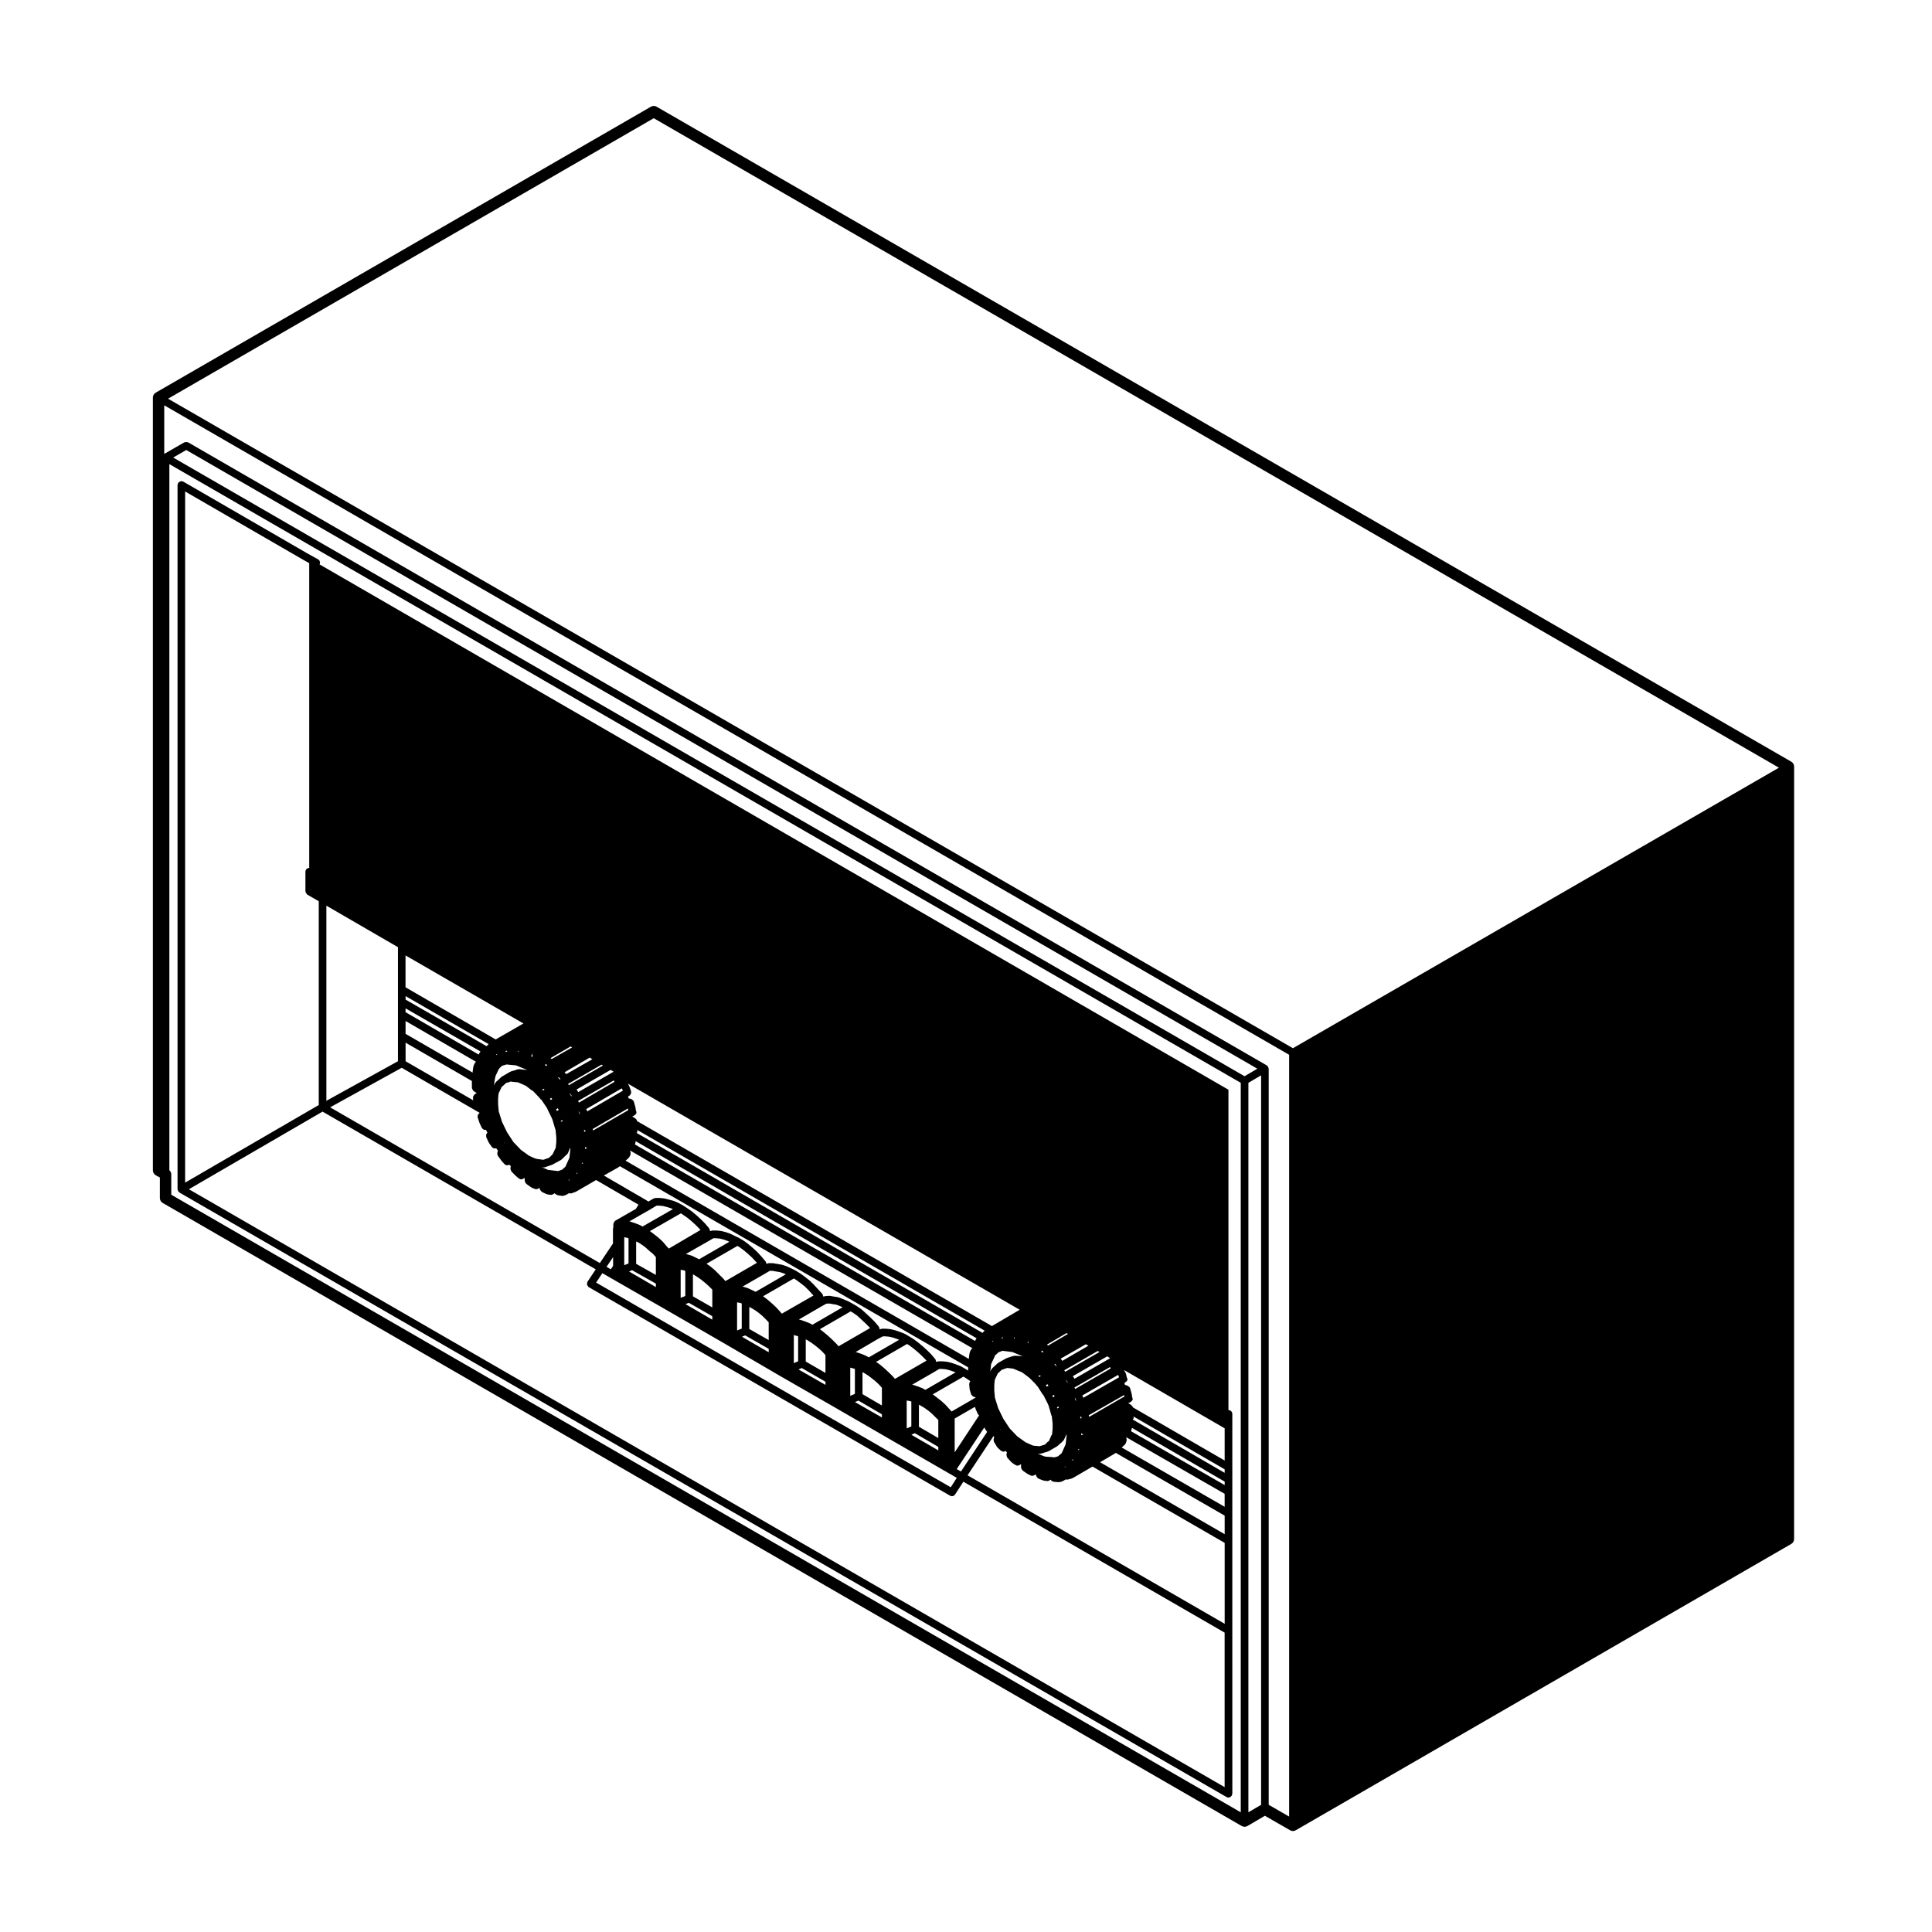 <?xml version="1.0" encoding="UTF-8"?>
<!-- Uploaded to: SVG Repo, www.svgrepo.com, Generator: SVG Repo Mixer Tools -->
<svg fill="#000000" width="800px" height="800px" version="1.1" viewBox="144 144 512 512" xmlns="http://www.w3.org/2000/svg">
 <g>
  <path d="m469.55 517.68v-84.895l-240.86-139.21c0.25-0.484 0.086-1.078-0.398-1.344l-2.676-1.48-33.059-19.125c-0.082-0.047-0.172-0.012-0.258-0.035-0.09-0.023-0.152-0.102-0.246-0.102-0.051 0-0.082 0.047-0.125 0.055-0.125 0.016-0.215 0.074-0.328 0.137-0.121 0.07-0.223 0.121-0.309 0.23-0.031 0.035-0.086 0.039-0.105 0.082-0.047 0.082-0.012 0.176-0.035 0.262-0.023 0.086-0.102 0.145-0.102 0.242v186.67c0 0.051 0.047 0.082 0.051 0.121 0.012 0.102 0.031 0.168 0.07 0.246 0.016 0.051-0.004 0.102 0.016 0.137 0.02 0.035 0.07 0.023 0.098 0.055 0.059 0.086 0.105 0.141 0.188 0.203 0.035 0.031 0.039 0.09 0.086 0.105l277.5 160.21c0.16 0.09 0.332 0.133 0.508 0.133 0.336 0 0.594-0.191 0.777-0.449 0.023-0.031 0.074-0.02 0.098-0.059 0.051-0.082 0.016-0.168 0.039-0.258 0.02-0.09 0.102-0.145 0.102-0.246l-0.004-43.281v-57.395c-0.016-0.551-0.469-1.004-1.023-1.004zm-244.93-225.18 1.328 0.734v80.777c-0.555 0-1.008 0.453-1.008 1.008v5.199c0 0.051 0.047 0.082 0.051 0.125 0.016 0.133 0.074 0.227 0.141 0.344 0.066 0.117 0.121 0.211 0.227 0.297 0.035 0.031 0.039 0.086 0.086 0.105l3.027 1.75v54.004l-35.414 20.566 0.004-183.16 31.543 18.246c0.008 0.004 0.012 0.004 0.016 0.008zm175.79 242.47 6.871-10.387 0.215 0.316-0.059 0.086c-0.039 0.055-0.016 0.121-0.039 0.18-0.059 0.121-0.082 0.23-0.09 0.367 0 0.125 0.012 0.238 0.059 0.359 0.02 0.066-0.012 0.133 0.031 0.191l0.836 1.387c0.02 0.047 0.082 0.031 0.105 0.07 0.039 0.051 0.035 0.121 0.09 0.168l0.828 0.734c0.031 0.02 0.059 0.012 0.086 0.031 0.023 0.02 0.023 0.051 0.047 0.066 0.168 0.105 0.352 0.156 0.539 0.156 0.18 0 0.363-0.051 0.527-0.152l0.039-0.023 0.352 0.379-0.125 0.473c-0.016 0.047 0.02 0.082 0.012 0.117-0.02 0.137 0.02 0.246 0.051 0.371s0.051 0.242 0.125 0.348c0.02 0.035 0.012 0.082 0.039 0.109l1.113 1.211c0.031 0.031 0.082 0.02 0.109 0.051 0.031 0.031 0.035 0.082 0.074 0.105l0.836 0.551c0.059 0.039 0.125 0.039 0.195 0.059 0.039 0.02 0.051 0.066 0.09 0.082 0.098 0.02 0.18 0.035 0.273 0.035 0.172 0 0.348-0.047 0.508-0.137l0.438-0.258v0.875c0 0.035 0.035 0.055 0.035 0.09 0.016 0.133 0.086 0.23 0.145 0.348 0.059 0.117 0.102 0.227 0.203 0.312 0.023 0.02 0.023 0.059 0.055 0.082l1.199 0.828c0.031 0.02 0.059 0.016 0.09 0.031 0.016 0.012 0.02 0.035 0.039 0.047l0.746 0.371c0.141 0.074 0.297 0.105 0.449 0.105 0.172 0 0.336-0.047 0.5-0.133l0.457-0.258 0.105 0.441c0.012 0.039 0.051 0.059 0.059 0.09 0.031 0.09 0.09 0.137 0.137 0.215 0.098 0.133 0.188 0.238 0.328 0.312 0.039 0.02 0.051 0.07 0.098 0.09l1.203 0.469c0.066 0.023 0.133 0.023 0.203 0.039 0.016 0 0.02 0.016 0.039 0.02l0.734 0.098c0.047 0.012 0.086 0.012 0.125 0.012h0.012c0.176-0.004 0.352-0.051 0.516-0.145l0.371-0.227c0.016 0.031 0.039 0.051 0.059 0.082 0.047 0.07 0.082 0.117 0.137 0.176 0.141 0.137 0.309 0.215 0.492 0.25 0.039 0.004 0.059 0.047 0.102 0.051l1.219 0.098c0.02 0 0.051 0.004 0.074 0.004 0.055 0 0.109-0.004 0.172-0.016l0.551-0.098c0.031-0.004 0.051-0.047 0.082-0.055 0.082-0.02 0.168-0.02 0.242-0.059l0.926-0.523c0.09 0.031 0.16 0.09 0.258 0.09 0.086 0 0.172-0.012 0.262-0.035l1.023-0.273c0.031-0.012 0.039-0.047 0.07-0.059 0.059-0.02 0.121-0.012 0.176-0.047l5.25-3.055 35.023 20.223v21.441zm-4.457 3.172-93.98-54.25 1.664-2.488 2.055 1.188h0.004l15.023 8.629 0.004 0.004 0.012 0.004 14.957 8.641 14.949 8.723h0.004v0.004l15.039 8.637v0.004l14.949 8.641 14.953 8.629c0 0.004 0.004 0 0.004 0.004l1.965 1.137zm2.711-4.18-1.117-0.645 0.02-0.031v-0.016c0.004-0.004 0.012 0 0.012-0.004l0.012-0.02 7.266-10.973 0.172 0.363c0.016 0.039 0.055 0.051 0.074 0.09 0.016 0.02 0 0.051 0.016 0.07l0.484 0.672zm-168.17-149.95 18.969 11v30.223l-18.969 10.488zm103.25 88.133 0.977 0.09 1.031 0.258 0.969 0.324 0.555 0.277-8.004 4.625-0.707-0.336v-0.004l-1.109-0.551c-0.031-0.012-0.059 0.012-0.09-0.004-0.023-0.012-0.035-0.047-0.066-0.055l-1.215-0.371c-0.023-0.004-0.047 0.016-0.07 0.012-0.023-0.012-0.035-0.035-0.059-0.039l-0.211-0.035 5.941-3.387c0-0.004 0-0.004 0.004-0.004 0-0.004 0.004 0 0.012-0.004l1.336-0.789zm14.91 8.641 1.023 0.172 1.027 0.172 1.02 0.336 0.527 0.242-8.012 4.637-0.629-0.312c-0.004-0.004-0.012 0-0.016-0.004 0 0 0-0.004-0.004-0.004l-1.203-0.559c-0.02-0.012-0.039 0-0.059-0.004-0.02-0.012-0.023-0.035-0.051-0.047l-1.117-0.363c-0.031-0.012-0.055 0.012-0.086 0-0.023-0.004-0.039-0.035-0.07-0.039l-0.242-0.039 5.879-3.387v-0.004c0-0.004 0-0.004 0.004-0.004l1.34-0.785zm14.316 8.711 0.75-0.059 0.902 0.156c0.004 0 0.012 0 0.012 0.004l1.008 0.16 1.113 0.434 0.562 0.238-8.02 4.637-0.707-0.379c-0.02-0.016-0.047 0.004-0.066-0.004-0.02-0.012-0.023-0.039-0.051-0.051l-1.211-0.469c-0.004-0.004-0.016 0.004-0.023 0-0.004-0.004-0.012-0.016-0.016-0.016l-1.113-0.371c-0.016-0.004-0.031 0.012-0.047 0-0.016 0-0.02-0.02-0.035-0.023l-0.309-0.074 5.945-3.457zm15.727 8.656 0.984 0.09 0.988 0.238 1.078 0.367 0.539 0.203-8.035 4.656-0.715-0.383c-0.016-0.012-0.035 0-0.055-0.012-0.016-0.004-0.02-0.031-0.035-0.035l-1.113-0.465c-0.012-0.004-0.023 0.004-0.035 0s-0.016-0.02-0.023-0.023l-1.113-0.371c-0.016-0.004-0.035 0.012-0.055 0-0.016 0-0.02-0.02-0.039-0.031l-0.328-0.074 5.879-3.457 1.336-0.707 0.742-0.004zm14.961 8.633 0.961 0.086 1.008 0.246 1.062 0.363 0.551 0.211-8.016 4.637-0.613-0.359c-0.023-0.016-0.055 0-0.082-0.012-0.023-0.016-0.035-0.051-0.059-0.059l-1.199-0.469c-0.012-0.004-0.02 0.004-0.031 0-0.004-0.004-0.012-0.016-0.02-0.016l-1.125-0.371c-0.016 0-0.023 0.012-0.039 0.004-0.012-0.004-0.016-0.02-0.031-0.023l-0.293-0.07 5.844-3.367c0-0.004 0-0.004 0.004-0.012h0.004l1.336-0.789zm-54.223-32.609 0.641 0.395 1.082 0.812 1.047 0.883 1.098 1.004 1.043 1.129 0.238 0.27-8.348 4.832-0.48-0.57c-0.012-0.012-0.031-0.012-0.039-0.02-0.012-0.016-0.004-0.031-0.016-0.047l-1.109-1.102v-0.004l-1.117-1.117c-0.012-0.016-0.031-0.004-0.047-0.02-0.012-0.012-0.012-0.031-0.02-0.039l-1.109-0.934c-0.016-0.012-0.035-0.004-0.051-0.016-0.016-0.016-0.012-0.035-0.023-0.047l-0.988-0.68zm15.598 9.043 1.074 0.789 1.145 0.891 1.078 1.062 0.992 1.09v0.004l0.25 0.277-8.387 4.805-0.473-0.562c-0.004-0.004-0.016 0-0.023-0.012-0.004-0.012 0-0.016-0.004-0.02l-1.023-1.113c-0.012-0.016-0.023-0.012-0.039-0.02-0.016-0.012-0.004-0.031-0.02-0.047l-1.219-1.113c-0.004-0.004-0.016-0.004-0.02-0.004-0.004-0.012-0.004-0.02-0.012-0.023l-1.109-0.934c-0.004-0.012-0.02 0-0.023-0.012-0.012-0.004-0.004-0.02-0.016-0.02l-0.977-0.734 8.16-4.715zm44.301 25.598 0.664 0.414 1.148 0.789c-0.066 0.066-0.082 0.145-0.121 0.23-0.035 0.07-0.109 0.109-0.133 0.191 0 0.004-0.012 0.012-0.012 0.016-0.016 0.055 0.023 0.105 0.02 0.16-0.004 0.055-0.055 0.102-0.051 0.156l0.098 1.301c0 0.039 0.047 0.066 0.051 0.105 0.004 0.039-0.02 0.07-0.012 0.105l0.367 1.211c0.016 0.051 0.055 0.07 0.074 0.105 0.035 0.082 0.086 0.125 0.141 0.195 0.105 0.133 0.215 0.227 0.371 0.293 0.047 0.02 0.059 0.074 0.109 0.086l0.465 0.125 0.023 0.09-6.344 3.668-0.57-0.613-1.008-1.113c-0.012-0.012-0.031-0.004-0.047-0.02-0.012-0.012-0.004-0.035-0.02-0.051l-1.117-1.012c-0.012-0.016-0.031-0.012-0.047-0.02-0.012-0.012-0.004-0.023-0.02-0.035l-1.203-0.934h-0.004c-0.004 0 0-0.012-0.004-0.012l-0.973-0.73zm-147.85-100.84 22 12.723-0.508 0.508c-0.012 0.016-0.004 0.035-0.016 0.047l-21.477-12.352zm40.848 21.754 0.188 0.262-0.098 0.133-0.543-0.543c0.047-0.035 0.105-0.02 0.145-0.059 0.02-0.02 0.012-0.051 0.031-0.07zm3.07 4.519 0.102 0.195-0.125 0.074-0.07-0.141c-0.012-0.023-0.039-0.031-0.051-0.051-0.012-0.02 0-0.051-0.016-0.07l-0.281-0.422c0.031-0.02 0.07-0.012 0.102-0.031l0.023-0.016zm-17.023 9.832-1.336-2.762-0.875-2.797-0.168-1.879v-1.441l0.074-0.996 0.074-0.48 0.781-1.637 0.867-0.785c0.004-0.012 0.004-0.02 0.012-0.031 0.004-0.004 0.02 0 0.031-0.012l0.227-0.23 0.195-0.082 0.68-0.168c0.059-0.016 0.086-0.074 0.137-0.105l0.258-0.051 1.48 0.176c0.039 0 0.082 0.004 0.117 0.004h0.262l1.523 0.645 0.559 0.277c0.023 0.016 0.059 0.012 0.086 0.02l1.5 1.168c0.031 0.02 0.074 0.016 0.109 0.039 0.023 0.012 0.031 0.051 0.059 0.066l0.273 0.133c0.004 0.012 0 0.02 0.004 0.02l1.672 1.773v0.004l0.039 0.047 0.25 0.332c0.047 0.059 0.125 0.047 0.18 0.09 0.004 0.012 0.012 0.016 0.016 0.02l1.34 1.969 0.211 0.352 0.066 0.18c0.004 0.023 0.031 0.035 0.039 0.055 0.004 0.016-0.004 0.031 0 0.051l1.082 2.191 0.168 0.406 0.086 0.238 0.645 2.207c0.004 0.02 0.023 0.031 0.031 0.051 0.004 0.012-0.004 0.023 0 0.039l0.109 0.281v0.098c0 0.02 0.02 0.031 0.02 0.055 0 0.016-0.016 0.031-0.016 0.051l0.176 1.688v1.328l-0.156 1.527-0.012 0.02-0.074 0.145-0.102 0.188c-0.004 0.012 0 0.02 0 0.031 0 0.012-0.02 0.012-0.023 0.02l-0.578 1.238-0.227 0.238-0.066 0.059c-0.012 0.004-0.004 0.02-0.016 0.031-0.004 0.012-0.02 0-0.031 0.012l-0.5 0.508-0.172 0.137-1.484 0.523-1.723-0.238-0.523-0.156-1.5-0.664-2.176-1.562-2.004-2.098zm2.957-21.594c0.012 0.059 0.07 0.09 0.09 0.145 0.012 0.031-0.004 0.059 0.012 0.09l-0.215-0.039c0.035-0.055 0.035-0.121 0.066-0.18 0.016-0.02 0.012-0.047 0.023-0.066v-0.016c0.004-0.004 0.004-0.012 0.012-0.016zm6.613 30.891c0.047 0.004 0.09 0.012 0.137 0.012 0.105 0 0.223-0.02 0.328-0.059l1.855-0.648c0.02-0.004 0.023-0.031 0.047-0.039 0.035-0.012 0.07-0.012 0.105-0.023l2.231-1.211c0.047-0.023 0.051-0.086 0.09-0.109 0.047-0.031 0.105-0.02 0.141-0.059l0.973-0.973 0.316-0.242c0.031-0.023 0.023-0.07 0.055-0.098 0.102-0.09 0.203-0.176 0.258-0.309l0.648-1.477v-0.02c0.004-0.012 0.016-0.012 0.016-0.02v0.516l-0.25 2.195-1.055 2.363-0.852 0.777-0.934 0.344-0.152 0.039-0.75-0.082-1.566-0.188c-0.02-0.004-0.039 0.016-0.059 0.016-0.02 0-0.035-0.023-0.059-0.023h-0.152l-0.828-0.367c-0.012-0.004-0.016 0.004-0.023 0-0.012-0.004-0.012-0.016-0.02-0.02l-0.883-0.336zm-12.605-22.465c-0.039 0.059-0.117 0.07-0.152 0.137l-0.293 0.609 0.156-1.152 0.16-0.906 0.07-0.211c0.004-0.012-0.004-0.02 0-0.035 0.016-0.047 0-0.09 0.004-0.137l0.609-1.305v-0.004l0.172-0.344 0.16-0.324c0.016-0.02 0.039-0.012 0.055-0.031l0.117-0.176 0.684-0.605 1.148-0.336 2.539 0.246 2.906 1.199 0.055 0.039c-0.012 0-0.02 0.004-0.035 0-0.035 0-0.051-0.031-0.086-0.031-0.012 0-0.02 0.016-0.031 0.016-0.055-0.012-0.098-0.059-0.152-0.059h-0.312l-1.516-0.18c-0.039-0.012-0.07 0.031-0.105 0.031-0.035 0-0.059 0.02-0.102 0.023-0.016 0.004-0.031 0.012-0.047 0.016-0.086 0.012-0.168-0.039-0.25 0l-0.414 0.168-1.254 0.359c-0.047 0.016-0.059 0.066-0.102 0.086-0.039 0.016-0.09-0.012-0.125 0.016l-2.223 1.293c-0.039 0.023-0.047 0.082-0.086 0.105-0.039 0.023-0.098 0.02-0.125 0.055l-0.371 0.379-0.977 0.887c-0.043 0.039-0.035 0.121-0.078 0.172zm2.941-8.434c0 0.012 0.004 0.012 0.012 0.012 0.055 0.055 0.125 0.07 0.191 0.105v0.004l-0.266 0.105-0.371 0.082c0.125-0.117 0.227-0.227 0.281-0.387 0.016 0.016 0.039 0.016 0.059 0.035 0.031 0.012 0.059 0.023 0.094 0.043zm-2.766 0.895c0.035 0.016 0.074 0.02 0.117 0.031 0.055 0.012 0.09 0.059 0.141 0.059l-0.281 0.152c0.004-0.035-0.016-0.066-0.016-0.098 0.016-0.051 0.047-0.098 0.039-0.145zm14.598 11.574 0.23 0.324-0.395 0.238-0.23-0.332zm8.387 17.285 0.039 0.031c-0.109 0.004-0.191 0.09-0.293 0.125-0.035 0.016-0.066 0.02-0.102 0.039l0.023-0.059 0.176-0.297c0.02 0.031 0.066 0.031 0.09 0.051 0.043 0.035 0.039 0.078 0.066 0.109zm-6.668-14.539 0.223 0.449-0.488 0.289-0.215-0.441zm0.785 3.359 0.434-0.258 0.07 0.238-0.434 0.258zm4.066 13.992 0.191-0.191v-0.012l0.102-0.102c0 0.031 0.016 0.051 0.02 0.082 0.012 0.086-0.023 0.168 0.004 0.246-0.07-0.016-0.125-0.074-0.195-0.074-0.043 0-0.078 0.043-0.121 0.051zm2.922-6.691c-0.031-0.004-0.039-0.035-0.07-0.039-0.07-0.016-0.133 0.051-0.203 0.055-0.121 0.012-0.211 0.02-0.324 0.07v-0.012c0-0.02 0.02-0.031 0.02-0.047v-0.449l0.578 0.363 0.004 0.059zm-11.523-15.82 0.215 0.215-0.406 0.242-0.223-0.23zm11.086 11.363c-0.055 0-0.102-0.055-0.152-0.039-0.066 0.004-0.098 0.07-0.152 0.086-0.016 0.012-0.031 0-0.047 0.012l-0.055-0.523 0.297 0.09zm-4.555 12.844 0.273-0.145c0.039-0.02 0.047-0.07 0.082-0.102 0.016-0.012 0.031-0.012 0.047-0.02-0.016 0.031-0.02 0.055-0.035 0.082-0.047 0.082-0.133 0.133-0.156 0.223-0.004 0.023 0.004 0.047 0 0.066-0.059-0.039-0.109-0.051-0.18-0.082-0.02 0-0.027-0.012-0.031-0.023zm-9.488-32.68-0.418-0.176c0.004-0.004 0.004-0.012 0.012-0.02 0.055-0.039 0.086-0.09 0.125-0.145 0.051-0.059 0.125-0.105 0.16-0.18 0.031-0.074-0.012-0.141 0.004-0.211 0.012-0.047 0.047-0.082 0.051-0.117l0.066 0.047zm25.352 14.141-0.516 0.309-8.785 5.074-0.109-0.387 9.34-5.453zm-12.758 0.961c-0.035 0.012-0.07-0.02-0.109-0.012-0.031 0.012-0.035 0.047-0.059 0.059l-0.141-0.492c-0.012-0.031-0.047-0.039-0.059-0.074-0.004-0.02 0.004-0.047 0-0.066l0.082-0.004zm-21.352 5.859-0.012 0.004-0.012-0.023 0.012-0.004zm32.609-12.211 0.082 0.238-0.281 0.156c-0.004 0-0.004 0.004-0.004 0.012h-0.016l-9.117 5.305c-0.012-0.031-0.039-0.039-0.055-0.07-0.016-0.031 0.004-0.059-0.004-0.09l-0.227-0.453 9.418-5.492zm-33.461 10.344-0.02-0.047zm2.035 3.512 0.176 0.266-0.02 0.012-0.176-0.266zm11.293-20.121-0.047-0.031c-0.012-0.012-0.031-0.004-0.039-0.016-0.012-0.012-0.012-0.023-0.023-0.035l-0.324-0.215c0.051-0.039 0.07-0.105 0.117-0.156 0.023-0.031 0.074-0.02 0.102-0.055 0.02-0.023 0.004-0.066 0.02-0.098l0.289 0.289zm24.043 16.91 92.047 53.172-0.453 0.449c-0.047 0.051-0.035 0.117-0.07 0.168l-91.691-53.004c0.176-0.246 0.223-0.508 0.168-0.785zm103.62 56.051c0.035-0.07-0.012-0.141 0.004-0.215 0.004-0.016 0.02-0.023 0.02-0.039v0.66l-0.23-0.105c0.031-0.031 0.023-0.082 0.051-0.117 0.051-0.07 0.121-0.105 0.156-0.184zm2.988 29.75c0.031 0.004 0.059 0.004 0.09 0.004 0.102 0 0.195-0.016 0.297-0.047l1.855-0.562c0.031-0.012 0.035-0.039 0.066-0.055 0.051-0.016 0.102-0.016 0.145-0.039l2.223-1.293c0.039-0.02 0.039-0.074 0.082-0.102 0.035-0.031 0.086-0.02 0.117-0.051l0.344-0.336 0.641-0.551c0.012-0.012 0.012-0.023 0.02-0.035 0.012-0.012 0.023-0.004 0.035-0.016l0.367-0.367c0.031-0.031 0.02-0.082 0.051-0.117 0.051-0.059 0.117-0.102 0.145-0.168l0.648-1.395c0.012-0.016 0-0.031 0.004-0.051 0.004-0.016 0.023-0.02 0.031-0.039v0.453l-0.258 2.281-1.055 2.348-0.977 0.828-0.777 0.211-0.004 0.004-0.172 0.047-0.754-0.082c-0.004 0-0.012 0.012-0.02 0.012-0.012-0.004-0.012-0.012-0.02-0.012l-1.438-0.09-0.141-0.051c-0.016-0.012-0.035 0.012-0.055 0-0.055-0.016-0.105-0.004-0.16-0.012l-0.84-0.332-0.973-0.434zm-12.574-22.641c-0.051 0.047-0.039 0.121-0.086 0.172-0.047 0.059-0.117 0.07-0.145 0.137l-0.273 0.574 0.133-1.039c0-0.004-0.004-0.012-0.004-0.02 0-0.012 0.012-0.012 0.012-0.02l0.082-0.863 0.039-0.066c0.035-0.051 0.012-0.105 0.035-0.156 0.031-0.07 0.082-0.105 0.098-0.176l0.598-1.281 0.172-0.363c0.016-0.023-0.004-0.051 0.004-0.082 0.02-0.039 0.039-0.07 0.051-0.109l0.098-0.188c0.004-0.004 0.004-0.016 0.016-0.02 0.02-0.016 0.051-0.004 0.07-0.023l0.82-0.734 1.039-0.387 2.59 0.324 2.832 1.16h-0.039l-0.258-0.059h-0.012c-0.031-0.012-0.051 0.02-0.082 0.016-0.031-0.004-0.051-0.035-0.082-0.035l-1.57-0.102c-0.02 0-0.031 0.016-0.051 0.016s-0.023 0.016-0.039 0.016c-0.02 0-0.031 0.012-0.051 0.012-0.047 0.004-0.086-0.031-0.133-0.02l-0.469 0.102c-0.02 0-0.031 0.023-0.051 0.031-0.02 0.012-0.039-0.012-0.059 0l-1.395 0.465c-0.035 0.012-0.047 0.051-0.082 0.07-0.031 0.012-0.07-0.012-0.102 0.012l-2.137 1.211c-0.039 0.023-0.047 0.082-0.086 0.105-0.039 0.023-0.098 0.016-0.125 0.051l-0.367 0.363v0.004zm2.953-8.066-0.117 0.035c-0.02 0.004-0.031 0.031-0.051 0.035-0.02 0.012-0.039-0.012-0.059 0l-0.418 0.168-0.039 0.012c0.188-0.109 0.348-0.242 0.434-0.434 0.02 0.031 0.055 0.02 0.082 0.047 0.051 0.059 0.098 0.094 0.168 0.137zm-2.606 0.875-0.293 0.156c0-0.012-0.012-0.02-0.004-0.035 0.016-0.074 0.016-0.133 0.016-0.211 0.09 0.047 0.18 0.086 0.281 0.09zm14.324 11.406 0.262 0.371-0.457 0.273-0.246-0.395zm6.406 20.203c0.031-0.031 0.082-0.02 0.105-0.051l0.176-0.25 0.086-0.059c0 0.035 0.023 0.066 0.031 0.102 0.004 0.066-0.035 0.125-0.016 0.191-0.145-0.016-0.277 0.082-0.414 0.125 0.023-0.012 0.016-0.039 0.031-0.059zm-3.887-14.07 0.422-0.238 0.086 0.277-0.43 0.25zm-0.809-3.305 0.176 0.367-0.422 0.262-0.195-0.383zm6.652 14.414 0.105 0.102h-0.082c-0.121 0-0.195 0.09-0.309 0.125 0.004 0 0-0.012 0.004-0.012 0.004-0.012 0.016-0.016 0.016-0.023 0-0.004 0.004-0.004 0.004-0.004l0.125-0.316c0.02 0.023 0.066 0.023 0.086 0.051 0.023 0.023 0.023 0.059 0.051 0.078zm-10.371-19.633 0.223 0.238-0.414 0.223-0.215-0.223zm-9.711 11.52-1.336-2.769-0.875-2.797-0.168-1.875v-1.438l0.086-1.023 0.066-0.453 0.781-1.641 0.875-0.801c0.004-0.004 0-0.012 0.012-0.016 0.004-0.012 0.016-0.004 0.02-0.012l0.156-0.156 0.176-0.039c0.012 0 0.02-0.016 0.031-0.02 0.039-0.012 0.082-0.004 0.117-0.02l0.66-0.246c0.066-0.012 0.125-0.012 0.195-0.039l0.23-0.098 1.391 0.152 0.309 0.066 1.668 0.707c0.016 0.012 0.035 0.012 0.055 0.012 0.012 0.012 0.012 0.02 0.02 0.02l0.414 0.137 1.594 1.18 0.465 0.371h0.004l0.047 0.035 1.516 1.531 0.016 0.031c0.004 0.016 0.035 0.012 0.047 0.023l0.066 0.066c0.004 0.012 0.016 0.004 0.016 0.012 0.039 0.059 0.031 0.137 0.09 0.195l0.27 0.277 0.098 0.098 1.234 1.945c0.012 0.02 0.035 0.012 0.047 0.031 0.016 0.02 0.004 0.051 0.023 0.07l0.309 0.383 0.039 0.082h0.004v0.012l1.094 2.188 0.152 0.371 0.082 0.266h0.004l0.645 2.293c0.012 0.039 0.051 0.055 0.066 0.09 0.016 0.031-0.004 0.066 0.004 0.09l0.031 0.059 0.051 0.098v0.133c0 0.02 0.02 0.035 0.02 0.055 0.004 0.02-0.016 0.035-0.012 0.055l0.172 1.598v1.422l-0.152 1.496-0.016 0.031c-0.004 0 0.004 0.012 0 0.016-0.023 0.035-0.082 0.047-0.102 0.086l-0.098 0.195c-0.004 0.004 0 0.012 0 0.02-0.004 0.004-0.016 0.012-0.02 0.016l-0.57 1.305-0.176 0.176c-0.051 0.035-0.105 0.02-0.152 0.066l-0.555 0.555-0.191 0.188-1.43 0.441-1.688-0.156-0.484-0.207c-0.004 0-0.004-0.004-0.004-0.004l-1.582-0.715-2.156-1.547-2.004-2.098zm2.953-21.637 0.012 0.047c0.012 0.055 0.066 0.086 0.086 0.137 0.016 0.039-0.012 0.082 0.012 0.117l0.023 0.051-0.324-0.031c0.012-0.012 0.02-0.02 0.031-0.031 0.012-0.012 0.031-0.012 0.039-0.02 0.02-0.02 0.012-0.059 0.035-0.086 0.035-0.059 0.055-0.125 0.086-0.184zm-5.945 20.48 0.145 0.312-0.016 0.012-0.152-0.312zm19.238 13.902 0.215-0.117c0 0.02 0 0.035-0.012 0.055-0.012 0.047 0.012 0.098 0 0.141 0 0.004-0.004 0.012-0.012 0.02-0.059-0.039-0.105-0.059-0.176-0.082-0.004 0-0.008-0.008-0.016-0.016zm-18.246-11.746 0.016-0.012 0.004 0.012c0 0.012 0.012 0.012 0.012 0.016l-0.02 0.012zm23.234 3.262c-0.031-0.012-0.039-0.035-0.07-0.039-0.066-0.012-0.117 0.047-0.188 0.051-0.117 0.012-0.211 0.031-0.324 0.086v-0.508l0.578 0.359zm-0.441-4.356c-0.059 0-0.105-0.051-0.172-0.047-0.074 0.012-0.105 0.082-0.176 0.105l-0.055-0.543 0.246 0.066zm-1.484-4.731c-0.031 0.012-0.055-0.016-0.086-0.004-0.02 0.004-0.02 0.023-0.039 0.035l-0.16-0.504c-0.012-0.031-0.047-0.035-0.055-0.066-0.012-0.023 0.012-0.055-0.004-0.074l-0.023-0.051 0.09-0.012 0.309 0.656c-0.016 0.004-0.02 0.02-0.031 0.02zm-20.129 7.496 0.18 0.277-0.02 0.012-0.18-0.277zm11.289-20.16-0.168-0.109-0.242-0.188c0.035-0.031 0.047-0.082 0.074-0.105 0.031-0.023 0.082-0.02 0.102-0.051 0.031-0.039 0.016-0.098 0.039-0.137 0-0.012 0.012-0.016 0.02-0.031l0.262 0.301zm6.543 7.731 0.07 0.137-0.031 0.016c-0.023 0.016-0.031 0.047-0.051 0.066l-0.059-0.125c-0.012-0.031-0.051-0.031-0.066-0.059-0.016-0.031 0-0.066-0.016-0.09l-0.277-0.414h0.004l0.059-0.035zm-2.992-4.152-0.465-0.516c0.02-0.02 0.051-0.012 0.07-0.031 0.039-0.031 0.031-0.082 0.059-0.117l0.156 0.172 0.266 0.371zm-111.31-33.043 0.57 0.238 0.922 0.59 0.945 0.691 0.977 0.891c0.004 0.004 0.02 0.004 0.023 0.012 0.012 0.012 0.004 0.023 0.016 0.035l0.973 0.781 0.797 0.883v4.731l-5.223-2.941zm11.797 7.492 0.852 0.152 0.379 0.137v6.66l-1.23 0.492zm3.25 1.207 0.453 0.246 0.918 0.578 1.023 0.746 0.953 0.777 1.004 0.918 0.785 0.785v4.719l-5.133-2.934zm11.703 7.426 0.867 0.156 0.363 0.133v6.664l-1.23 0.492zm3.25 1.215 0.453 0.246c0 0.004 0.004 0 0.004 0.004l1.043 0.605 0.961 0.699 0.957 0.785 0.891 0.887 0.816 0.828v4.727l-5.141-2.938 0.004-5.844zm11.793 7.445 0.746 0.215c0.004 0.004 0.012 0.004 0.02 0.004 0 0 0 0.004 0.004 0.004l0.363 0.102v6.629l-1.137 0.5v-7.453zm3.152 1.133 0.551 0.301 0.91 0.586 1.023 0.746 0.941 0.766 0.988 0.887 0.812 0.906v4.719l-5.223-3.019zm11.801 7.5 0.863 0.238 0.363 0.102v6.621l-1.23 0.523v-7.484zm3.25 1.191 0.434 0.242 0.977 0.621 0.934 0.684v0.004l1.027 0.828 0.926 0.848 0.832 0.922v4.699l-5.141-3.004v-5.844zm11.703 7.523 0.867 0.156 0.363 0.125v6.594l-1.23 0.523zm3.242 1.113 0.457 0.246 1.047 0.621 0.953 0.691 0.957 0.785 0.906 0.906 0.816 0.805v4.793l-5.141-3.004zm-77.34-44.234 0.383 0.141v6.66l-1.137 0.469v-7.426zm1.328 8.594 6.301 3.551v0.918l-7.113-4.133zm15.027 8.637 6.219 3.551v0.918l-7.094-4.117zm14.953 8.641 6.223 3.559v0.91l-7.098-4.121zm14.969 8.641 6.297 3.633v0.836l-7.148-4.09zm15.031 8.633 6.219 3.633v0.84l-7.141-4.082zm14.953 8.641 6.219 3.633v0.922l-7.152-4.144zm10.559-3.887 5.356-3.094 0.207 0.609c0.004 0.02 0.031 0.031 0.035 0.051 0.004 0.02-0.004 0.035 0 0.055l0.555 1.203c0.039 0.09 0.121 0.141 0.188 0.211 0.047 0.051 0.07 0.105 0.121 0.145l-6.465 9.789-0.004-8.969zm44.969-5.801-0.457 0.227c-0.016 0-0.016 0.02-0.023 0.023-0.012 0.004-0.02 0-0.031 0.004l-8.797 5.094-0.145-0.414 9.383-5.356 0.004 0.02zm-1.73-4.938c-0.004 0-0.004 0 0 0l-9.152 5.246h-0.004c-0.004-0.02 0.004-0.039-0.004-0.059l-0.258-0.559 9.465-5.441 0.168 0.297 0.086 0.344zm-2.078-2.902 0.176 0.383-9.418 5.422-0.188-0.379 0.031-0.016c0.004-0.004 0.004-0.016 0.016-0.02 0.012-0.004 0.02 0 0.031-0.012zm-31.301-10.859-94.055-54.332c-0.012-0.086-0.035-0.145-0.066-0.227-0.016-0.039 0.004-0.09-0.016-0.125-0.023-0.047-0.082-0.051-0.105-0.09-0.055-0.07-0.105-0.117-0.18-0.176-0.039-0.031-0.039-0.086-0.086-0.105l-0.797-0.453 0.523-0.309c0.02-0.012 0.02-0.039 0.035-0.051 0.312-0.172 0.559-0.441 0.559-0.82 0-0.121-0.09-0.207-0.133-0.312l-0.168-1.055c0-0.023-0.031-0.035-0.035-0.055-0.004-0.023 0.012-0.039 0.004-0.066l-0.367-1.305c-0.012-0.051-0.066-0.059-0.082-0.105-0.016-0.047 0.004-0.09-0.016-0.125 0-0.004-0.012-0.004-0.016-0.012-0.047-0.074-0.137-0.098-0.195-0.156-0.098-0.098-0.172-0.172-0.293-0.223-0.051-0.02-0.082-0.07-0.133-0.082-0.004 0-0.004-0.012-0.012-0.012l-0.629-0.141-0.156-0.516 0.312-0.172c0.039-0.02 0.047-0.074 0.086-0.102 0.039-0.031 0.098-0.02 0.133-0.051 0.047-0.047 0.031-0.117 0.066-0.168 0.055-0.074 0.109-0.125 0.145-0.211 0.031-0.086 0.031-0.156 0.039-0.242 0.004-0.055 0.051-0.086 0.051-0.137s-0.047-0.09-0.055-0.145c-0.012-0.051 0.023-0.102 0.012-0.152l-0.379-1.113c-0.012-0.031-0.047-0.035-0.055-0.066-0.012-0.031 0.004-0.059-0.004-0.086l-0.402-0.75 103.84 59.922zm-100.2-65.105 0.176 0.383-9.426 5.5-0.211-0.43 0.137-0.086zm-31.309-10.855-23.887-13.816v-8.449l31.246 18.031zm-23.879-8.238 19.863 11.43-0.051 0.051c-0.039 0.039-0.031 0.105-0.059 0.156-0.035 0.039-0.098 0.051-0.121 0.105l-0.246 0.508-19.387-11.23zm60.84 35.832c0.016-0.051 0.066-0.082 0.07-0.125l0.055-0.516 90.363 52.238-0.074 0.098c-0.023 0.031-0.012 0.07-0.031 0.105-0.02 0.031-0.066 0.035-0.082 0.07l-0.223 0.438-90.117-52.062 0.047-0.109c0.012-0.051-0.02-0.086-0.008-0.137zm76.992 57.27 0.215 0.262-8.352 4.828-0.473-0.559c-0.012-0.016-0.031-0.012-0.039-0.02-0.012-0.016-0.004-0.035-0.02-0.051l-1.125-1.113c-0.004 0-0.016 0-0.02-0.004-0.004-0.004 0-0.016-0.004-0.016l-1.113-1.023c-0.004-0.012-0.012-0.004-0.02-0.012-0.004-0.012-0.004-0.02-0.012-0.023l-1.113-0.938c-0.016-0.016-0.035-0.004-0.051-0.016-0.012-0.012-0.012-0.035-0.023-0.047l-0.988-0.68 8.203-4.746 0.648 0.402 1.078 0.805 1.043 0.867 1.113 1.023zm-16.035-9.715 1.082 1.074 0.223 0.266-8.352 4.828-0.48-0.562c-0.012-0.012-0.023-0.004-0.035-0.02-0.012-0.012-0.004-0.031-0.016-0.039l-1.117-1.117c-0.004-0.004-0.016-0.004-0.02-0.012-0.004-0.004-0.004-0.016-0.012-0.02l-1.117-1.023c-0.004-0.004-0.016-0.004-0.023-0.012-0.012-0.004-0.004-0.016-0.012-0.023l-1.117-0.926c-0.004-0.012-0.012-0.004-0.016-0.012-0.004 0-0.004-0.012-0.012-0.016l-0.969-0.75 8.156-4.715 0.555 0.324 1.145 0.785 1.055 0.969 0.004 0.004zm64.145 8.832 0.715 0.449 0.031 0.055-0.102 0.074-9.324 5.367-0.082-0.152c-0.012-0.023-0.047-0.031-0.059-0.051-0.016-0.031 0-0.059-0.02-0.086l-0.281-0.395zm-131.59-75.918 0.789 0.492h-0.004l-9.387 5.406-0.082-0.16c-0.012-0.02-0.047-0.023-0.055-0.051-0.016-0.023 0-0.055-0.02-0.082l-0.281-0.395zm-54.355-12.953 18.688 10.816c-0.02 0.02-0.023 0.047-0.051 0.066-0.047 0.035-0.109 0.023-0.152 0.074-0.039 0.039-0.023 0.105-0.055 0.156-0.031 0.051-0.098 0.059-0.117 0.109l-0.281 0.652c-0.02 0.047 0.012 0.098 0 0.141-0.012 0.047-0.066 0.074-0.07 0.121l-0.188 1.395c-0.004 0.047 0.031 0.074 0.031 0.109 0 0.016-0.016 0.031-0.012 0.047l-17.789-10.277v-3.41zm59.094 36.332c0.031-0.031 0.023-0.074 0.051-0.105 0.059-0.07 0.137-0.117 0.18-0.195l0.281-0.559c0.016-0.039-0.004-0.07 0.004-0.105 0.051-0.121 0.031-0.242 0.023-0.371 0-0.133 0.004-0.246-0.047-0.367-0.016-0.035 0.004-0.074-0.016-0.105-0.02-0.039-0.07-0.047-0.102-0.082v-0.012l0.109-0.07 90.645 52.359c-0.047 0.031-0.051 0.082-0.09 0.109-0.047 0.035-0.109 0.023-0.152 0.074-0.035 0.039-0.02 0.09-0.051 0.133-0.023 0.047-0.086 0.047-0.105 0.098l-0.262 0.57c-0.023 0.055 0.004 0.105-0.012 0.16-0.016 0.059-0.074 0.09-0.086 0.145l-0.188 1.395c-0.004 0.031 0.023 0.055 0.023 0.09 0 0.02-0.023 0.039-0.023 0.066l-90.961-52.539zm14.457 15.035 1.18 0.816 1.039 0.855 1.09 0.992 1.094 1.094 0.211 0.258-8.398 4.934-0.535-0.578-1.023-1.211c-0.016-0.02-0.039-0.016-0.059-0.031-0.016-0.02-0.012-0.051-0.031-0.066l-1.113-1.02c-0.012-0.012-0.031-0.004-0.039-0.016-0.012-0.012-0.012-0.031-0.02-0.039l-1.203-0.938c0-0.004-0.004 0-0.012-0.004 0 0 0-0.004-0.004-0.012l-0.973-0.719 8.219-4.715zm101.3 41.574v0.012l-0.02 0.012-0.266-0.402 8.867-5.106 0.473 0.262zm-0.801-2.871-0.195-0.289c-0.02-0.02-0.047-0.016-0.059-0.035-0.016-0.016-0.012-0.039-0.02-0.055l-0.176-0.191 6.68-3.824 0.699 0.367zm-3.789-4.047-0.195-0.215c-0.023-0.031-0.066-0.02-0.09-0.047l5.184-3.043 0.383 0.215zm-126.91-69.047c-0.012 0-0.012 0.02-0.02 0.023-0.012 0.004-0.02 0-0.031 0.004l-0.012 0.012-0.223-0.328 8.863-5.109 0.387 0.223zm-0.785-2.883-0.121-0.172c-0.016-0.031-0.055-0.023-0.074-0.051-0.02-0.031-0.012-0.066-0.035-0.09l-0.191-0.191 6.641-3.875 0.734 0.414zm-3.836-4.004-0.207-0.203c-0.016-0.016-0.035-0.004-0.051-0.02-0.012-0.016-0.012-0.035-0.02-0.047h-0.004l5.297-3.066 0.402 0.246zm-38.727-4.344 17.578 10.156v1.844c0 0.047 0.039 0.074 0.047 0.109 0.016 0.125 0.074 0.227 0.141 0.336 0.066 0.117 0.117 0.223 0.223 0.312 0.031 0.023 0.031 0.07 0.07 0.098l0.797 0.492-0.492 0.289v0.004c-0.055 0.031-0.066 0.102-0.109 0.137-0.102 0.082-0.156 0.172-0.215 0.289-0.035 0.074-0.117 0.109-0.137 0.188v0.012c-0.016 0.055 0.023 0.105 0.02 0.156-0.004 0.059-0.055 0.105-0.051 0.16l0.051 0.691-17.91-10.348-0.008-4.926zm56.418 33.031c0.039-0.023 0.047-0.082 0.086-0.105 0.039-0.031 0.098-0.02 0.133-0.055l0.152-0.145 92.297 53.312v0.855l-0.684-0.422h-0.016c-0.004-0.004-0.004-0.016-0.012-0.02l-1.117-0.641c-0.023-0.02-0.055 0-0.082-0.012-0.023-0.016-0.031-0.051-0.059-0.059l-1.203-0.469c-0.004-0.004-0.016 0.004-0.02 0s-0.012-0.016-0.016-0.016l-1.117-0.379c-0.016-0.004-0.031 0.004-0.047 0.004-0.016-0.012-0.02-0.023-0.035-0.031l-1.117-0.277c-0.031-0.012-0.055 0.02-0.086 0.012-0.031 0-0.047-0.031-0.074-0.035l-1.113-0.098c-0.016 0-0.023 0.016-0.039 0.012-0.016 0-0.023-0.016-0.039-0.016h-1.023c-0.102 0-0.16 0.082-0.25 0.105-0.09 0.023-0.18-0.012-0.262 0.039l-0.051 0.031v-0.09c0-0.102-0.074-0.156-0.102-0.246-0.02-0.086 0.012-0.176-0.035-0.258-0.016-0.031-0.055-0.031-0.074-0.059-0.016-0.031-0.004-0.066-0.023-0.09l-1.023-1.211c-0.012-0.012-0.031-0.012-0.039-0.02-0.012-0.016-0.004-0.031-0.016-0.047l-1.117-1.113c-0.004-0.004-0.012-0.004-0.016-0.004-0.004-0.012-0.004-0.02-0.012-0.02l-1.137-1.023c-0.004-0.004-0.02 0-0.031-0.012-0.004-0.004-0.004-0.016-0.012-0.02l-1.117-0.926c-0.004-0.012-0.016-0.004-0.023-0.012-0.004-0.012-0.004-0.02-0.016-0.023l-1.113-0.832c-0.016-0.012-0.031 0-0.047-0.012s-0.012-0.031-0.023-0.039l-1.211-0.746h-0.012c-0.004-0.004-0.004-0.012-0.012-0.016l-1.113-0.648c-0.023-0.016-0.059 0-0.09-0.016-0.023-0.012-0.035-0.047-0.066-0.059l-1.211-0.453c-0.004-0.004-0.012 0-0.016 0-0.004-0.004-0.004-0.012-0.016-0.016l-1.113-0.379c-0.016-0.004-0.035 0.012-0.051 0-0.016 0-0.02-0.02-0.039-0.023l-1.117-0.273c-0.023-0.012-0.051 0.02-0.074 0.012-0.023 0-0.039-0.031-0.07-0.035l-1.113-0.102c-0.016 0-0.023 0.016-0.047 0.016-0.02 0-0.023-0.02-0.047-0.02h-1.023c-0.09 0-0.152 0.074-0.23 0.102-0.082 0.02-0.16-0.02-0.238 0.02l-0.098 0.051v-0.086c0-0.098-0.074-0.156-0.102-0.242-0.02-0.09 0.012-0.18-0.035-0.266-0.016-0.031-0.055-0.031-0.074-0.055-0.016-0.023-0.004-0.066-0.023-0.09l-1.023-1.215c-0.012-0.016-0.031-0.012-0.039-0.02-0.012-0.016-0.004-0.035-0.02-0.051l-1.117-1.102c-0.004-0.012-0.016-0.004-0.02-0.012-0.004-0.004 0-0.012-0.004-0.02l-1.113-1.023v-0.004l-1.113-1.02c-0.02-0.02-0.047-0.012-0.066-0.023-0.02-0.016-0.016-0.047-0.039-0.066l-1.203-0.828c-0.016-0.012-0.031 0-0.047-0.012-0.012-0.004-0.012-0.02-0.023-0.031l-1.117-0.648h-0.016c-0.004-0.004-0.004-0.016-0.012-0.02l-1.203-0.648c-0.016-0.012-0.035 0.004-0.055 0-0.016-0.012-0.02-0.031-0.035-0.039l-1.117-0.465h-0.012c-0.004 0-0.004-0.012-0.012-0.012l-1.203-0.469c-0.035-0.016-0.074 0.016-0.109 0.004-0.035-0.012-0.051-0.055-0.09-0.059l-1.109-0.176-1.02-0.188c-0.051-0.012-0.082 0.031-0.125 0.031-0.051 0-0.074-0.047-0.125-0.039l-1.109 0.086c-0.082 0.004-0.121 0.074-0.195 0.102-0.07 0.02-0.145-0.012-0.211 0.023v-0.051c0-0.102-0.074-0.156-0.105-0.246-0.02-0.09 0.016-0.176-0.031-0.258-0.02-0.039-0.07-0.039-0.098-0.07-0.02-0.039-0.012-0.082-0.039-0.109l-1.109-1.199-1.02-1.117c-0.004-0.012-0.016-0.004-0.023-0.012-0.004-0.012-0.004-0.02-0.012-0.031l-1.125-1.109c-0.016-0.016-0.039-0.012-0.059-0.023-0.016-0.012-0.012-0.039-0.031-0.051l-1.199-0.938c-0.004-0.004-0.012 0-0.012-0.004-0.004-0.004 0-0.012-0.004-0.016l-1.125-0.828c-0.012-0.012-0.031-0.004-0.047-0.012-0.012-0.012-0.012-0.031-0.023-0.039l-1.199-0.742c-0.016-0.012-0.035 0-0.051-0.004-0.016-0.012-0.016-0.031-0.031-0.039l-1.125-0.559h-0.016c-0.004-0.004-0.004-0.012-0.012-0.016l-1.199-0.551c-0.016-0.012-0.035 0.004-0.055-0.004-0.02-0.004-0.023-0.031-0.047-0.039l-1.125-0.371c-0.031-0.012-0.055 0.016-0.086 0.012-0.023-0.012-0.039-0.039-0.07-0.047l-2.227-0.375c-0.031-0.004-0.055 0.023-0.086 0.02-0.031-0.004-0.051-0.035-0.082-0.035h-1.027c-0.098 0-0.16 0.082-0.246 0.105-0.086 0.023-0.18-0.016-0.262 0.035l-0.055 0.035v-0.004c0-0.102-0.082-0.156-0.105-0.246-0.02-0.09 0.012-0.176-0.035-0.258-0.016-0.031-0.055-0.031-0.074-0.059-0.02-0.031-0.004-0.066-0.031-0.09l-1.02-1.199c-0.004-0.012-0.016-0.012-0.02-0.016-0.004-0.004 0-0.016-0.004-0.02l-1.117-1.203c-0.012-0.012-0.023-0.012-0.035-0.02-0.012-0.012-0.004-0.031-0.02-0.039l-1.117-1.023c-0.004-0.004-0.016 0-0.02-0.012-0.004-0.004-0.004-0.016-0.012-0.02l-1.109-0.934c-0.004-0.004-0.02-0.004-0.023-0.004-0.004-0.012-0.004-0.02-0.016-0.031l-1.117-0.836c-0.016-0.012-0.035 0-0.051-0.012-0.016-0.012-0.016-0.031-0.031-0.039l-1.203-0.734c-0.02-0.016-0.039 0-0.059-0.012-0.02-0.012-0.02-0.039-0.039-0.051l-1.188-0.551-1.109-0.551c-0.023-0.016-0.051 0-0.074-0.012-0.023-0.012-0.031-0.039-0.055-0.047l-1.117-0.371c-0.016-0.004-0.023 0.004-0.039 0.004-0.016-0.012-0.02-0.023-0.035-0.031l-1.113-0.277c-0.031-0.012-0.055 0.02-0.086 0.012-0.023 0-0.039-0.031-0.07-0.035l-1.125-0.102c-0.016 0-0.023 0.016-0.047 0.016-0.02 0-0.023-0.02-0.047-0.02h-1.02c-0.102 0-0.16 0.082-0.25 0.105-0.09 0.02-0.18-0.012-0.262 0.035l-0.051 0.031v-0.09c0-0.102-0.082-0.16-0.105-0.25-0.023-0.09 0.012-0.176-0.035-0.258-0.016-0.031-0.051-0.031-0.07-0.059-0.016-0.02-0.004-0.059-0.023-0.086l-1.023-1.211c-0.012-0.016-0.023-0.004-0.039-0.02-0.012-0.016-0.004-0.035-0.016-0.047l-1.113-1.113c-0.004-0.004-0.016 0-0.02-0.012-0.004-0.004-0.004-0.016-0.012-0.02l-1.117-1.023c-0.004-0.012-0.02 0-0.023-0.012-0.004-0.004-0.004-0.02-0.012-0.02l-1.125-0.938c-0.012-0.012-0.031 0-0.039-0.012-0.016-0.012-0.012-0.031-0.023-0.039l-1.199-0.836h-0.012c-0.004 0 0-0.004-0.004-0.012l-1.125-0.746c-0.016-0.012-0.035 0-0.051-0.012s-0.016-0.031-0.031-0.039l-1.199-0.641c-0.016-0.012-0.035 0-0.055-0.012-0.02-0.012-0.02-0.031-0.039-0.039l-1.125-0.465c-0.016-0.004-0.031 0.012-0.051 0-0.016 0-0.02-0.023-0.039-0.031l-1.195-0.324c-0.012-0.004-0.02 0.004-0.031 0.004-0.004-0.004-0.012-0.016-0.02-0.02l-1.117-0.277c-0.023-0.012-0.051 0.016-0.082 0.012-0.023-0.012-0.039-0.039-0.07-0.039l-1.02-0.102c-0.016 0-0.031 0.016-0.051 0.016-0.016 0-0.023-0.02-0.047-0.02h-1.113c-0.102 0-0.16 0.082-0.25 0.105-0.09 0.023-0.18-0.012-0.266 0.039l-1.34 0.801-0.684-0.418h-0.012s0-0.012-0.004-0.012l-11.117-6.465zm5.859 12.629 2.602-1.484v-0.012h0.012l1.621-0.969h0.789l0.898 0.086 0.988 0.25 1.152 0.359 0.527 0.215-8.07 4.625-0.613-0.352c-0.023-0.016-0.055 0-0.086-0.012-0.023-0.016-0.035-0.051-0.059-0.059l-1.203-0.465c-0.004 0-0.016 0.004-0.023 0-0.004 0-0.012-0.012-0.016-0.016l-1.117-0.371c-0.016-0.004-0.023 0.004-0.039 0.004-0.016-0.012-0.02-0.023-0.035-0.031l-0.281-0.07zm-7.277 13.496-0.605 0.906-1.129-0.66 1.734-2.578zm-56.023-52.5 20.676 11.949-0.07 0.039c-0.059 0.031-0.07 0.105-0.125 0.152-0.082 0.066-0.152 0.109-0.207 0.203-0.035 0.059-0.066 0.105-0.09 0.168-0.035 0.102-0.031 0.176-0.035 0.277-0.004 0.07-0.066 0.117-0.055 0.188 0.004 0.047 0.047 0.07 0.055 0.105 0.004 0.039-0.02 0.07-0.004 0.105l0.469 1.391c0.004 0.023 0.031 0.031 0.035 0.051 0.004 0.02-0.004 0.035 0 0.055l0.555 1.203c0.039 0.09 0.121 0.137 0.18 0.207 0.047 0.055 0.074 0.105 0.133 0.152 0.176 0.125 0.371 0.223 0.594 0.227h0.004c0.039 0 0.074 0 0.109-0.012l0.125-0.012 0.359 0.746c-0.066 0.055-0.074 0.137-0.125 0.203-0.082 0.105-0.168 0.188-0.203 0.312-0.035 0.125 0 0.242 0.016 0.379 0.012 0.102-0.035 0.195 0.012 0.297l0.648 1.395c0.016 0.039 0.055 0.059 0.082 0.09 0.012 0.031 0 0.059 0.016 0.082l0.734 1.02c0.195 0.273 0.504 0.418 0.816 0.418 0.109 0 0.223-0.051 0.328-0.09l0.5 0.699-0.105 0.168c-0.039 0.059-0.012 0.133-0.035 0.195-0.047 0.125-0.066 0.238-0.059 0.367 0.004 0.133 0.031 0.242 0.086 0.359 0.023 0.07 0 0.137 0.047 0.195l0.934 1.305c0.012 0.016 0.035 0.012 0.047 0.023 0.016 0.02 0.004 0.047 0.02 0.059l0.742 0.836c0.035 0.035 0.09 0.023 0.125 0.055 0.039 0.035 0.039 0.102 0.09 0.125 0.168 0.105 0.348 0.152 0.527 0.152s0.367-0.051 0.527-0.152l0.039-0.023 0.395 0.418-0.098 0.535c-0.004 0.031 0.02 0.055 0.02 0.09-0.012 0.125 0.039 0.238 0.082 0.363 0.039 0.125 0.059 0.246 0.141 0.344 0.02 0.031 0.012 0.066 0.035 0.09l1.113 1.109c0.004 0.012 0.02 0.004 0.031 0.016 0.012 0.012 0.004 0.02 0.016 0.031l0.742 0.648c0.07 0.059 0.168 0.055 0.246 0.098 0.066 0.035 0.098 0.105 0.168 0.121 0.086 0.023 0.168 0.035 0.246 0.035 0.172 0 0.348-0.047 0.508-0.137l0.434-0.25v0.777c0 0.031 0.031 0.051 0.035 0.086 0.012 0.133 0.086 0.227 0.141 0.344 0.059 0.117 0.102 0.23 0.203 0.316 0.023 0.02 0.02 0.055 0.047 0.074l1.305 0.926c0.047 0.035 0.102 0.023 0.152 0.047 0.031 0.02 0.039 0.066 0.074 0.082l0.742 0.277c0.117 0.051 0.238 0.07 0.359 0.07 0.176 0 0.352-0.051 0.516-0.141l0.359-0.211 0.098 0.414c0.004 0.02 0.031 0.035 0.035 0.059 0.023 0.082 0.086 0.125 0.133 0.203 0.086 0.141 0.176 0.262 0.316 0.344 0.031 0.02 0.035 0.066 0.07 0.082l1.203 0.555c0.082 0.039 0.16 0.039 0.238 0.055 0.02 0.004 0.031 0.023 0.055 0.031l0.746 0.102c0.047 0.004 0.086 0.012 0.133 0.012l0.004-0.004c0.176 0 0.352-0.047 0.516-0.137l0.473-0.289c0.004 0.012 0.02 0.016 0.031 0.031 0.031 0.051 0.074 0.086 0.117 0.125 0.133 0.141 0.281 0.238 0.457 0.289 0.039 0.012 0.055 0.051 0.098 0.059l1.203 0.188c0.051 0.012 0.105 0.016 0.156 0.016 0.105 0 0.215-0.02 0.328-0.055l0.555-0.195c0.023-0.012 0.031-0.039 0.055-0.051 0.039-0.02 0.09-0.012 0.133-0.035l0.699-0.418c0.117 0.051 0.238 0.105 0.363 0.105 0.117 0 0.23-0.02 0.348-0.066l1.023-0.371c0.02-0.004 0.023-0.035 0.051-0.047 0.035-0.016 0.074-0.012 0.105-0.031l5.25-3.047 11.23 6.531-0.707 1.129-5.457 3.125c-0.039 0.031-0.047 0.082-0.086 0.105-0.105 0.086-0.16 0.176-0.227 0.297-0.066 0.117-0.121 0.211-0.141 0.344-0.004 0.051-0.055 0.082-0.055 0.125v0.992c-0.02 0.082-0.09 0.125-0.09 0.211v3.965l-3.477 5.184-71.477-41.273zm185.07 104.53 3.894-2.281c0.02-0.016 0.02-0.039 0.039-0.059 0.02-0.012 0.055-0.012 0.082-0.023l0.152-0.121 28.859 16.641v4.914zm5.738-3.91 0.812-0.719c0.047-0.039 0.039-0.102 0.07-0.141 0.09-0.105 0.195-0.195 0.238-0.336l0.188-0.648v-0.012c0.02-0.07-0.023-0.137-0.02-0.207 0-0.023 0.031-0.051 0.031-0.082 0-0.059-0.051-0.105-0.066-0.168-0.02-0.102 0.016-0.215-0.035-0.309-0.004-0.004-0.012-0.004-0.012-0.012v-0.004c-0.004-0.004-0.02-0.004-0.02-0.016l0.059-0.035 26.035 14.973v3.438zm2.469-4.305 0.086-0.191c0.02-0.051-0.012-0.098 0.004-0.137 0.016-0.059 0.07-0.09 0.074-0.141l0.059-0.438 24.598 14.258v0.926zm0.441-3.113c0.07-0.07 0.152-0.121 0.195-0.215 0.09-0.188 0.059-0.383 0.031-0.57l24.148 13.992v0.934zm0.078-3.199c-0.012-0.051-0.07-0.082-0.09-0.121-0.02-0.051 0.012-0.105-0.02-0.145-0.02-0.047-0.082-0.047-0.105-0.086-0.055-0.07-0.105-0.117-0.172-0.176-0.031-0.023-0.031-0.074-0.07-0.102l-0.77-0.473-0.004-0.023 0.52-0.25c0.031-0.02 0.035-0.059 0.066-0.074 0.324-0.168 0.578-0.441 0.578-0.832 0-0.105-0.09-0.188-0.117-0.289l-0.176-1.078c-0.004-0.023-0.031-0.031-0.031-0.055-0.012-0.02 0.012-0.039 0.004-0.059l-0.367-1.305c-0.012-0.039-0.055-0.055-0.07-0.09-0.016-0.039 0-0.086-0.02-0.117-0.004-0.004 0-0.016-0.004-0.016-0.047-0.086-0.141-0.102-0.203-0.156-0.098-0.102-0.168-0.188-0.297-0.238-0.035-0.02-0.047-0.059-0.086-0.074l-0.695-0.211-0.156-0.504 0.242-0.145c0.02-0.012 0.016-0.035 0.035-0.051 0.309-0.172 0.551-0.441 0.551-0.816 0-0.145-0.102-0.246-0.156-0.371l-0.246-1.062c-0.012-0.055-0.07-0.082-0.09-0.125-0.02-0.047 0.012-0.102-0.02-0.145l-0.418-0.73 26.684 15.457v8.539zm-214.77-78.387 72.398 41.801-2.191 3.285c-0.004 0.012 0 0.02-0.004 0.031s-0.02 0.012-0.023 0.02c-0.066 0.117-0.031 0.246-0.047 0.367-0.02 0.121-0.082 0.242-0.051 0.359 0.031 0.137 0.141 0.227 0.223 0.332 0.07 0.098 0.09 0.215 0.191 0.289 0.012 0.004 0.023 0 0.035 0.012 0.004 0.004 0.004 0.02 0.016 0.02l95.742 55.262c0.16 0.098 0.332 0.137 0.504 0.137 0.328 0 0.656-0.16 0.848-0.465l0.023-0.039 2.152-3.336 69.242 39.996v40.949l-274.48-158.45z"/>
  <path d="m185.29 455.47 1.078 0.59v5.426c0 0.535 0.289 1.039 0.754 1.309l285.95 165.12c0.469 0.273 1.047 0.273 1.516-0.004l4.625-2.711 6.676 3.84c0.23 0.137 0.492 0.203 0.75 0.203 0.258 0 0.523-0.066 0.754-0.203l131.31-75.883c0.465-0.273 0.75-0.77 0.75-1.309l0.008-204.68c0-0.539-0.293-1.039-0.75-1.309l-300.7-173.58c-0.469-0.273-1.043-0.273-1.512 0l-131.23 75.781c-0.469 0.273-0.754 0.77-0.754 1.309v204.78c0 0.547 0.297 1.055 0.781 1.324zm4.098 5.144v-5.449c0-0.418-0.211-0.77-0.504-1.047v-187.12l283.93 163.96v193.32zm284.43-31.402-283.92-163.96 3.461-1.996 283.85 163.96zm6.348-2.121c-0.016-0.102-0.035-0.168-0.07-0.25-0.02-0.047 0-0.098-0.02-0.137-0.031-0.047-0.082-0.047-0.105-0.082-0.055-0.074-0.105-0.121-0.176-0.172-0.035-0.031-0.039-0.09-0.082-0.105l-285.86-165.12c-0.039-0.023-0.09 0-0.137-0.016-0.121-0.051-0.23-0.051-0.367-0.051-0.137 0-0.242 0-0.367 0.051-0.047 0.016-0.098-0.004-0.137 0.016l-5.32 3.066v-12.883l298.11 172.12v201.88l-5.414-3.117v-195.07c-0.004-0.043-0.055-0.074-0.055-0.117zm6.473-5.305-298.1-172.13 128.71-74.328 298.19 172.12zm-11.801 9.168 3.367-1.98v193.32l-3.367 1.977z"/>
 </g>
</svg>